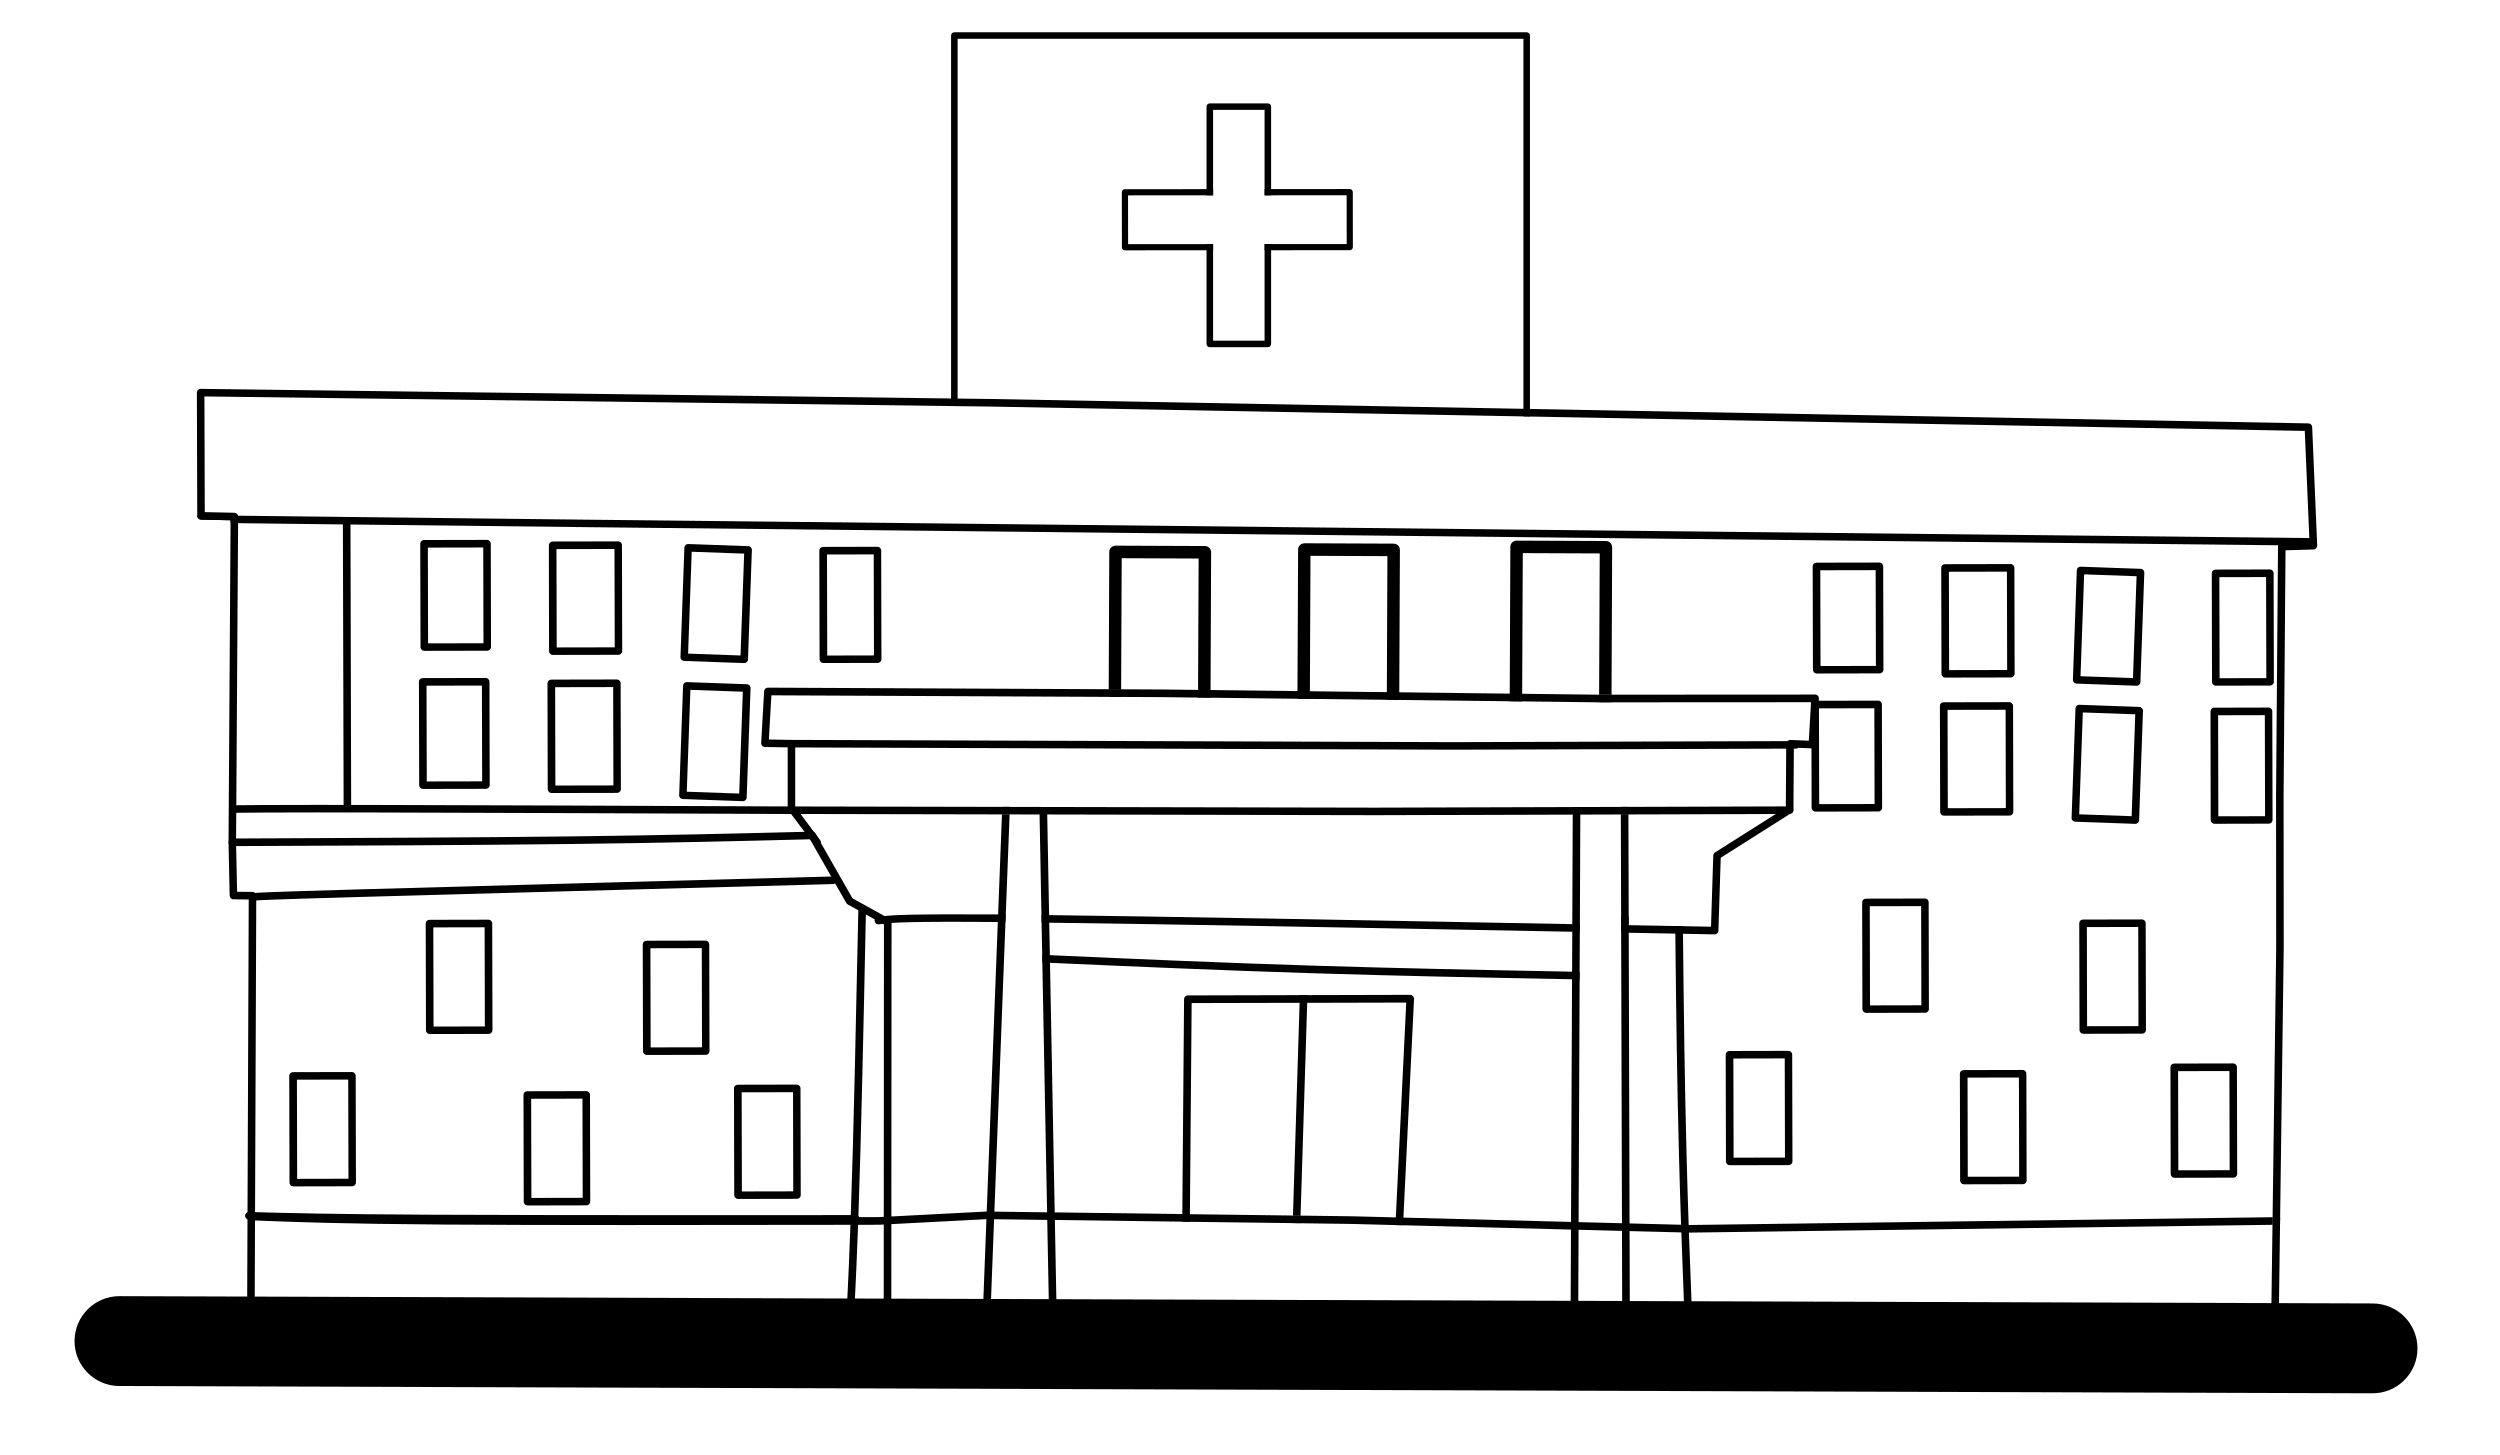 <?xml version="1.0" encoding="utf-8"?>
<!-- Generator: Adobe Illustrator 24.1.0, SVG Export Plug-In . SVG Version: 6.00 Build 0)  -->
<svg version="1.1" id="Layer_1" xmlns="http://www.w3.org/2000/svg" xmlns:xlink="http://www.w3.org/1999/xlink" x="0px" y="0px"
	 viewBox="0 0 3981 2316.4" style="enable-background:new 0 0 3981 2316.4;" xml:space="preserve">
<g>
	<path d="M190.5,2064l3587.7,11.6c39.5,0.1,71.5,32.3,71.4,71.8c-0.1,39.5-32.3,71.5-71.8,71.3L190,2207.1
		c-39.5-0.1-71.5-32.3-71.3-71.8C118.8,2095.8,151,2063.8,190.5,2064z"/>
	<path d="M393.5,2097.6l2.6-671.3l6,6.1l-30.4-0.3c-3.3,0-5.9-2.6-6-5.9l-1.8-84.4c0-0.1,0-0.1,0-0.2l3.3-519.1l5.9,6.1l-53.1-1.1
		c-3.3-0.1-5.9-2.7-5.9-6l-0.6-196.2c0-1.6,0.6-3.2,1.8-4.3c1.1-1.1,2.7-1.8,4.3-1.8l1255.8,16.1h0l2100.6,38.9
		c3.2,0.1,5.8,2.6,5.9,5.8l8,188.7c0.1,1.6-0.5,3.2-1.6,4.4c-1.1,1.2-2.6,1.9-4.2,1.9l-50.4,1.5l5.8-6l-3.1,396.4v-0.1l0.2,243.1
		v0.1l-7.7,576.6c-0.1,3.3-2.7,5.9-6,5.9l-3223.4,11.1c-1.6,0-3.1-0.6-4.3-1.8C394.1,2100.7,393.5,2099.2,393.5,2097.6
		 M405.5,2097.6l-6-6l3223.4-11.1l-6,5.9l7.7-576.6v0.1l-0.2-243.1v-0.1l3.1-396.4c0-3.2,2.6-5.9,5.8-6l50.4-1.5l-5.8,6.3l-8-188.6
		l5.9,5.8l-2100.5-38.9h0L319.4,631.2l6.1-6l0.6,196.2l-5.9-6l53.1,1.1c3.3,0.1,5.9,2.8,5.9,6.1l-3.3,519.1v-0.2l1.8,84.4l-6-5.9
		l30.4,0.3c3.3,0,6,2.7,6,6.1L405.5,2097.6z"/>
	<path d="M314.1,820.3l0,1.1c0,3.3,2.6,5.9,5.9,6l47.1,1l0,4.6h0c3.9,0,7.9,0.1,12,0.1l0.1-10.6l-0.1,10.6l0,0
		c44.1,0.5,98.4,1.2,166.9,2l0-5.1l0,5.1h0h0h0c4,0.1,8,0.1,12,0.1h0h0h0c98.6,1.1,225.4,2.6,391,4.4l1,0l2677.6,28.7v0c0,0,0,0,0,0
		h0h0h0l62.1,0.7c0-0.2,0-0.3,0-0.5l-0.5-11.6l-12.1-0.1L950.2,827.7l-1,0c-290.5-3.2-461.6-5.2-570.2-6.5l0,0
		C354.4,820.8,332.9,820.6,314.1,820.3L314.1,820.3z M552,824.1C552,824.1,552,824.1,552,824.1C552,824.1,552,824.1,552,824.1z"/>
	<path d="M373.2,1282.3c28.8-0.3,57.5-0.6,129.9-0.6c25.9,0,57.1,0,96,0.1c147.9,0.3,404.6,1.3,661.4,2.4h0l930,1.9h0l659.2-2l-6,6
		l0.7-105.8c0-1.6,0.7-3.2,1.9-4.3c1.2-1.1,2.8-1.7,4.4-1.7l35.5,1.4l-6.2,5.7l4.3-73.6l6,6.4l-345.2,0.2h-0.1l-178.1-2.1
		l-518.9-6.2h0l-625.4-2.9l6.1-5.7l-4.7,82.4l-5.9-6.4l41.8,0.7h-0.1l1055.1,3.6h0l545-1.7c3.3,0,6,2.7,6.1,6c0,3.3-2.7,6-6,6
		l-545,1.7h0l-1055.1-3.6h-0.1l-41.8-0.7c-1.6,0-3.2-0.7-4.3-1.9c-1.1-1.2-1.7-2.8-1.6-4.5l4.7-82.4c0.2-3.2,2.8-5.7,6-5.7
		l625.4,2.9h0.1l518.9,6.2l178.1,2.1h-0.1l345.2-0.2c1.7,0,3.3,0.7,4.4,1.9c1.1,1.2,1.7,2.8,1.6,4.5l-4.3,73.6
		c-0.2,3.3-3,5.8-6.3,5.7l-35.5-1.4l6.3-6l-0.7,105.8c0,3.3-2.7,6-6,6l-659.2,2h0l-930-1.9h0c-256.8-1-513.5-2.1-661.4-2.4
		c-38.9-0.1-70.1-0.1-96-0.1c-72.4,0-101,0.3-129.7,0.6c-3.3,0-6.1-2.6-6.1-6C367.2,1285.1,369.8,1282.3,373.2,1282.3z"/>
	<path d="M1293.3,1324.3c-0.1,0-0.1,0-0.2,0h-0.1v0c-4,0.1-8.1,0.2-12.1,0.3h0c-111.3,2.8-223.7,5.5-372.1,7.3
		c-152.2,1.8-342.4,2.5-532.9,3.3c-2,0-3.9,0-5.9,0c-3.3,0-6,2.7-6,6.1c0,3.3,2.7,6,6,6c2,0,4,0,6,0h0l-0.1-5.6l0.1,5.6
		c190.5-0.7,380.6-1.5,532.9-3.3c152.3-1.8,266.8-4.6,380.9-7.5l57.9,101.5c0.6,1,1.4,1.8,2.3,2.3l16.8,9.2v0c0,0,0,0,0,0l11.9,6.6
		l14.4,8l12.8,7.1l1.7,0.9l-0.4,616l12.1,0l0.4-618.2v-1.4c0-2.2-1.2-4.2-3.1-5.3l-8.1-4.5h0l-51-28.2l-50.2-87.9l-7.4-12.9
		l-1.3-2.4c-0.5-0.9-1.2-1.6-2-2.1l2,2.7l-2-2.7C1295.6,1324.7,1294.4,1324.3,1293.3,1324.3z"/>
	<path d="M1419.3,2088.1l-12.1,0l0,12l12.1,0L1419.3,2088.1z"/>
	<path d="M1398.2,1460l-0.2,0L1398.2,1460z"/>
	<path d="M1372.9,1440.2c-3.3,0-5.9,2.6-6,5.9c0,1.2-0.1,2.3-0.1,3.5c-3.7,176.8-7.4,353.1-12,484.7c0,0.2,0,0.5,0,0.7
		c-0.1,4.1-0.3,8.1-0.4,12.1c-1.9,53.5-4,99.6-6.1,141.3c-0.2,4.1-0.4,8.1-0.6,12.1l12.1,0c0.2-4,0.4-8,0.6-12.1h0
		c2.2-42,4.2-88.4,6.2-142.4c0.1-3.1,0.2-6.3,0.3-9.5v0c0-0.6,0-1.1,0.1-1.7c4.5-130.1,8.2-303.9,11.8-478.5
		c0.1-3.3,0.1-6.5,0.2-9.8c0.1-3.3-2.6-6.1-5.9-6.1C1373,1440.2,1372.9,1440.2,1372.9,1440.2z M1364.6,1946.8
		c-0.5,0.1-1,0.2-1.6,0.2h0c-2.3,0-4.6,0-6.9,0v0c2.3,0,4.6,0,6.9,0C1363.5,1947,1364.1,1946.9,1364.6,1946.8z"/>
	<path d="M1265.3,1283.6l40.8,54.4c2,2.7,1.5,6.4-1.2,8.4c-2.7,2-6.4,1.5-8.4-1.2l-40.8-54.4c-2-2.7-1.5-6.4,1.2-8.4
		C1259.5,1280.4,1263.3,1281,1265.3,1283.6z"/>
	<path d="M396.5,1930L396.5,1930c64.2,1.7,128.4,3.5,289.4,4.3c112.1,0.6,271.1,0.7,444.4,0.7l232.6-0.1c3.3,0,6,2.7,6,6
		c0,3.3-2.7,6-6,6l-232.6,0.1c-173.3,0-332.4-0.1-444.5-0.7c-161.1-0.8-225.4-2.5-289.7-4.3h0c-3.3-0.1-5.9-2.9-5.9-6.2
		C390.4,1932.5,393.2,1929.9,396.5,1930z"/>
	<path d="M558.1,830.1l1.1,457.2c0,3.3-2.7,6-6,6c-3.3,0-6-2.7-6-6L546,830.1c0-3.3,2.7-6,6-6C555.3,824,558,826.7,558.1,830.1z"/>
	<path d="M2849.7,1283.4c-1.1,0-2.2,0.3-3.2,0.9l-18.8,11.9l-96.7,61.2c-1.7,1.1-2.7,2.9-2.8,4.9l-3.6,113.4
		c-43.8-0.8-87.5-1.7-131.1-2.5c-4-0.1-8-0.2-12-0.2h0l0,12.1h0c4,0.1,8,0.1,12,0.2c45.4,0.9,91.1,1.7,136.8,2.6c0,0,0.1,0,0.1,0
		c3.2,0,5.9-2.6,6-5.8l3.7-116.2l110.2-69.8h0l2.5-1.6c1.5-0.9,2.4-2.4,2.7-3.9h0c0,0,0-0.1,0-0.1c0.1-0.6,0.1-1.3,0-1.9
		c-0.1-0.8-0.4-1.6-0.9-2.4C2853.7,1284.4,2851.7,1283.4,2849.7,1283.4z M2855.7,1288.6L2855.7,1288.6L2855.7,1288.6z"/>
	<path d="M2503.6,1471.6l0,12.1c4,0.1,8,0.1,12,0.2l0.1-12.1c-0.5,0-1,0-1.5,0h0c0.5,0,1,0,1.5,0
		C2511.7,1471.7,2507.7,1471.6,2503.6,1471.6L2503.6,1471.6z"/>
	<path d="M1669.7,1469.2c0.4,0,0.7,0,1.1,0C1670.4,1469.3,1670.1,1469.3,1669.7,1469.2z"/>
	<path d="M1658.5,1457.1l0.2,12.1c0.9,0,1.9,0,2.8,0c2.5,0,5,0.1,7.5,0.1c0,0,0,0,0,0c-0.1,0-0.1,0-0.1,0c0,0,0,0,0,0
		c0,0,0.1,0,0.1,0c0.1,0,0.2,0,0.3,0c0.1,0,0.3,0,0.4,0c0.4,0,0.7,0,1.1,0c183.4,2.3,496.4,8,832.8,14.4l0-12.1
		c-336.9-6.4-650.3-12.1-833.6-14.4c-0.1,0-0.3,0-0.4,0h0c-0.1,0-0.2,0-0.3,0c0.1,0,0.1,0,0.2,0c-0.1,0-0.1,0-0.2,0s-0.1,0-0.2,0h0
		c0,0,0.1,0,0.1,0c0,0,0,0,0,0h0c-0.1,0-0.1,0-0.2,0c0,0,0.1,0,0.1,0v0c0,0-0.1,0-0.1,0c-0.1,0-0.1,0-0.2,0c-2.4,0-4.8-0.1-7.2-0.1
		C1660.6,1457.1,1659.6,1457.1,1658.5,1457.1z"/>
	<path d="M1503.9,1456c-45.1,0.1-68.7,0.8-83.4,1.7c-4.9,0.3-8.8,0.6-12.1,1c-3.9,0.4-7,0.8-10.1,1.2l-0.3,0
		c-2.3,0.3-4.2,1.9-4.9,4.1c-0.3,0.9-0.4,1.8-0.3,2.7c0.4,3,3,5.2,6,5.2c0.3,0,0.5,0,0.8-0.1l0.3,0c1.9-0.3,3.9-0.5,6-0.8l-0.2-0.1
		l0.2,0.1c3.7-0.4,8-0.9,13.7-1.3v-1.4v1.4c0.5,0,1.1-0.1,1.6-0.1c14.4-0.9,37.7-1.6,82.6-1.7c22.5-0.1,50.3,0.1,85.1,0.3
		c3.9,0,7.9,0.1,12.1,0.1l0.5-12.1c-4.1,0-8.1-0.1-12.1-0.1C1554.5,1456.1,1526.5,1456,1503.9,1456z"/>
	<path d="M1576.9,2099.6l-12.1,0L1576.9,2099.6z"/>
	<path d="M1595.5,1297l-6.1,159.4l-0.5,12.1l-23.7,619.1l-0.4,12.1l12.1,0l0.5-12.1v0v0l23.7-619l0.5-12.1l6.1-159.5L1595.5,1297z"
		/>
	<path d="M1596,1284.9l-0.5,12l12.1,0l0.5-12L1596,1284.9z"/>
	<path d="M1682.6,2087.1l-12.1,0l0.2,12l12.1,0L1682.6,2087.1z"/>
	<path d="M1655.2,1285l0.2,12.1l3,160l0.2,12.1l1,51.5l0.2,12.1l10.6,554.5l12.1,0l-10.5-553.9l-0.2-12.1c-1,0-1.9-0.1-2.9-0.1v0
		c1,0,1.9,0.1,2.9,0.1l-1-51.9c-1.5,0-3,0-4.5-0.1c1.5,0,3,0,4.5,0.1l-0.2-12.1c-1.5,0-2.9,0-4.3-0.1c1.4,0,2.9,0,4.3,0.1l-3-160.1
		l-0.2-12L1655.2,1285z"/>
	<path d="M2516.5,1285.1l-12,0l-0.1,12.1l-0.7,174.4l0,12.1l-0.3,63.8l-0.1,12.1l-2.2,524.9l-0.1,12l12.1,0l0.1-12.1l2.2-524.6
		l0-4.2l0-3.4l0-3.1l0-1.4l0.3-63.8c-1.1,0-2.2,0-3.3-0.1h0h0c-1.1,0-2.1,0-3.2-0.1h0c2.1,0,4.3,0.1,6.5,0.1l0.1-12.1
		c-0.8,0-1.7,0-2.5-0.1h0c0.8,0,1.6,0,2.5,0.1l0.7-174.6L2516.5,1285.1z"/>
	<path d="M2593.1,1296.9l-12.1,0l0.5,176.1l0,12.1l1.7,598.9l0,12.1l12.1,0l0-12.1l-1.7-598.7h0h0c-1.4,0-2.8,0-4.2-0.1h0
		c1.4,0,2.8,0.1,4.2,0.1l0-12c-1.4,0-2.8-0.1-4.2-0.1h0c1.4,0,2.8,0.1,4.2,0.1L2593.1,1296.9z"/>
	<path d="M2593.1,1284.9l-12.1,0l0,12.1l12.1,0L2593.1,1284.9z"/>
	<path d="M2515.4,1554.7v0.7l0,3.7L2515.4,1554.7z"/>
	<path d="M2515.4,1547.6l0,7.1l0-5.8L2515.4,1547.6z"/>
	<path d="M2503.3,1547.4l-0.1,12.1c4,0.1,8,0.1,12.1,0.2l0.1-12C2511.4,1547.5,2507.4,1547.4,2503.3,1547.4L2503.3,1547.4z"/>
	<path d="M1659.7,1520.6l0.2,12.1c4,0.2,8,0.4,12.1,0.5l-0.2-12.1l0.2,12.1c137.4,6.1,275.3,12.1,415.6,16.5
		c136.8,4.3,276.1,7.1,415.6,9.7l0.1-12.1c-139.5-2.6-278.6-5.4-415.3-9.7c-140.6-4.4-278.7-10.4-416.4-16.6c-0.3,0-0.6,0-0.9,0
		C1667,1520.9,1663.4,1520.8,1659.7,1520.6z"/>
	<path d="M404.9,1422.1c7.8-0.8,15.6-1.5,168.9-5.9c153.5-4.4,453.1-12.5,752.6-20.5c3.3-0.1,6.1,2.5,6.2,5.9
		c0.1,3.3-2.5,6.1-5.9,6.2c-299.6,8.1-599,16.1-752.6,20.5c-153.7,4.4-160.9,5.1-168.1,5.8c-3.3,0.3-6.3-2.1-6.6-5.4
		C399.2,1425.3,401.6,1422.4,404.9,1422.1z"/>
	<path d="M1266.3,1187.1l0,100.2c0,3.3-2.7,6-6,6c-3.3,0-6-2.7-6-6l0-100.2c0-3.3,2.7-6,6-6
		C1263.6,1181,1266.3,1183.7,1266.3,1187.1z"/>
	<path d="M2667.7,1474.7C2667.7,1474.7,2667.7,1474.7,2667.7,1474.7c0,4.1,0.1,8.1,0.1,12.1c1.2,118,2.7,235.9,5.8,352.9
		c2.1,81.7,5.1,163,8.3,244.1h0h0l0,0h0h0h0c0.2,4,0.3,8,0.5,12l12.1,0l0,0c-0.2-4-0.3-8-0.5-12.1c-3.3-81.2-6.2-162.5-8.3-244.3
		c-3.1-116.8-4.5-234.5-5.7-352.4h0c-0.8,0-1.6,0-2.4,0c-0.2,0-0.5,0-0.7,0h0c0.2,0,0.5,0,0.7,0h0c0.8,0,1.6,0,2.4,0
		c0-3.9-0.1-7.8-0.1-11.7h0l-5.9-0.3l5.9,0.3c0-0.1,0-0.2,0-0.3h0c-0.5,0-1,0-1.5,0h0c0.3,0,0.5,0,0.8,0
		C2675.3,1474.8,2671.5,1474.8,2667.7,1474.7L2667.7,1474.7z"/>
	<path d="M2581.5,1459l0,12.1l12.1,0.5l0-12.1L2581.5,1459z"/>
	<path d="M2673.7,1462.9l5.9,0.3L2673.7,1462.9z"/>
	<path d="M2673.7,1462.9l5.9,0.3L2673.7,1462.9z"/>
	<path d="M2673.7,1462.9l5.9,0.3L2673.7,1462.9z"/>
	<path d="M3630.9,1938.1l-12.1,0.2l-0.2,12.1l12.1-0.2L3630.9,1938.1z"/>
	<path d="M402.4,1931.2c-3.2,0-5.9,2.5-6,5.8c-0.1,3.3,2.5,6.1,5.8,6.3c1.3,0.1,2.7,0.1,4,0.2l0-1h0h0l0,1h0
		c68.3,2.7,138.5,5.3,301.6,6.5c156.8,1.1,399.1,0.8,646.5,0.4l0,0c4,0,8,0,12.1,0v0c11.2,0,22.4,0,33.6-0.1l0.3,0l7.1-0.4l12.1-0.6
		l151.6-7.9v0v0l0.8,0l11.2,0.1l84.8,1.1l12.1,0.2v0l-0.2-12.1l-12.1-0.2l-84.1-1.1l-11.7-0.2l-0.3,0h-0.1l-151.9,7.9v0l-12.1,0.6
		l-7.6,0.4c-10.5,0-21,0-31.4,0.1c-0.5,0-1,0-1.5,0c-4,0-8,0-12.1,0c0,0,0,0,0,0c0,0,0,0,0,0c-247.5,0.4-490.2,0.7-646.9-0.4
		c-166.2-1.2-235.7-3.9-305.2-6.6C402.5,1931.2,402.4,1931.2,402.4,1931.2z M1356.8,1947c0.1,0,0.2,0,0.3,0v0
		C1357,1947,1356.9,1947,1356.8,1947L1356.8,1947z M1359.5,1947c0.7,0,1.4,0,2,0c0.4,0,0.8,0,1.1,0
		C1361.6,1947,1360.6,1947,1359.5,1947z"/>
	<path d="M1679.6,1930.6l0.2,12.1l204.1,2.7l4.5,0.1l6.2,0.1l164,2.1l12,0.2l81.6,1.1l69.7,1.8l3.9,0.1l8.2,0.2l267.7,6.9l12.1,0.3
		l69.2,1.8l12,0.3l82.4,2.1l0,0l12,0.3v0h0l1.6,0l0.2,0l927.4-12.4l0.2-12.1l-927.6,12.4l-2.2-0.1v0l-12.1-0.3h0v0l-82-2.1
		l-12.1-0.3l-69.1-1.8l-12.1-0.3l-267.1-6.9l-12-0.3l-70-1.8h-0.1l-92.4-1.2l-1,0l-164.3-2.1l-12.1-0.2L1679.6,1930.6z"/>
	<path d="M1364.7,1946.8C1364.6,1946.8,1364.6,1946.8,1364.7,1946.8c-0.3,0.1-0.5,0.1-0.8,0.2v0
		C1364.1,1946.9,1364.4,1946.8,1364.7,1946.8C1364.6,1946.8,1364.6,1946.8,1364.7,1946.8z"/>
	<path d="M2245.4,1584.2l-353.9,0.9c-3.3,0-6,2.7-6,6l-2.8,342.2l-0.1,12.1l12.1,0.2l0.1-12l2.8-336.3l172.1-0.4l12.1,0l157.5-0.4
		l-16.6,342.3l-0.6,12l12.1,0.3l0.6-12l16.9-348.4c0.1-1.6-0.5-3.3-1.7-4.4C2248.6,1584.9,2247,1584.2,2245.4,1584.2z"/>
	<path d="M2082,1584.6l-12.1,0l-0.4,12.1l-10.6,338.9l12.1,0.2l10.6-339.1L2082,1584.6z"/>
	<path d="M2059,1935.6l-0.4,12l12,0.2l0.4-12l-8.7-0.1L2059,1935.6z"/>
	<path d="M684,1464.7l93.8-0.2c3.3,0,6,2.7,6,6l0.4,169.9c0,3.3-2.7,6-6,6l-93.8,0.2c-1.6,0-3.1-0.6-4.3-1.8
		c-1.1-1.1-1.8-2.6-1.8-4.3l-0.4-169.9c0-1.6,0.6-3.1,1.8-4.3C680.9,1465.4,682.4,1464.7,684,1464.7 M684,1476.8l6-6l0.4,169.9l-6-6
		l93.7-0.2l-6,6l-0.4-169.9l6,6L684,1476.8z"/>
	<path d="M466.7,1707.3l93.7-0.2c3.3,0,6,2.7,6,6l0.4,169.9c0,3.3-2.7,6-6,6l-93.7,0.2c-1.6,0-3.1-0.6-4.3-1.8
		c-1.1-1.1-1.8-2.7-1.8-4.3l-0.4-169.9c0-1.6,0.6-3.1,1.8-4.3C463.6,1707.9,465.1,1707.3,466.7,1707.3 M466.8,1719.3l6-6l0.4,169.9
		l-6-6l93.7-0.2l-6,6l-0.4-169.9l6,6L466.8,1719.3z"/>
	<path d="M839.7,1737.7l93.8-0.2c3.3,0,6,2.7,6,6l0.4,169.9c0,3.3-2.7,6-6,6l-93.8,0.2c-1.6,0-3.1-0.6-4.3-1.8
		c-1.1-1.1-1.8-2.7-1.8-4.3l-0.4-169.9c0-1.6,0.6-3.1,1.8-4.3C836.6,1738.3,838.1,1737.7,839.7,1737.7 M839.8,1749.7l6-6l0.4,169.9
		l-6-6l93.7-0.2l-6,6l-0.4-169.9l6,6L839.8,1749.7z"/>
	<path d="M1029.6,1498l93.8-0.2c3.3,0,6,2.7,6,6l0.4,169.9c0,3.3-2.7,6-6,6l-93.8,0.2c-1.6,0-3.1-0.6-4.3-1.8
		c-1.1-1.1-1.8-2.7-1.8-4.3l-0.4-169.9c0-1.6,0.6-3.1,1.8-4.3C1026.5,1498.6,1028,1498,1029.6,1498 M1029.7,1510l6-6l0.4,169.9l-6-6
		l93.8-0.2l-6,6l-0.4-169.9l6,6L1029.7,1510z"/>
	<path d="M1175,1727.3l93.7-0.2c3.3,0,6,2.7,6,6l0.4,169.9c0,3.3-2.7,6-6,6l-93.8,0.2c-1.6,0-3.1-0.6-4.3-1.8
		c-1.1-1.1-1.8-2.7-1.8-4.3l-0.4-169.9c0-1.6,0.6-3.1,1.8-4.3C1171.8,1728,1173.4,1727.3,1175,1727.3 M1175,1739.4l6-6l0.4,169.9
		l-6-6l93.8-0.2l-6,6l-0.4-169.9l6,6L1175,1739.4z"/>
	<path d="M2971.4,1431l93.8-0.2c3.3,0,6,2.7,6,6l0.4,169.9c0,3.3-2.7,6-6,6l-93.8,0.2c-1.6,0-3.1-0.6-4.3-1.8s-1.8-2.7-1.8-4.3
		l-0.4-169.9c0-1.6,0.6-3.1,1.8-4.3C2968.2,1431.7,2969.8,1431,2971.4,1431 M2971.4,1443.1l6-6l0.4,169.9l-6-6l93.8-0.2l-6,6
		l-0.4-169.9l6,6L2971.4,1443.1z"/>
	<path d="M2754.1,1673.6l93.8-0.2c3.3,0,6,2.7,6,6l0.4,169.9c0,3.3-2.7,6-6,6l-93.8,0.2c-1.6,0-3.1-0.6-4.3-1.8
		c-1.1-1.1-1.8-2.7-1.8-4.3l-0.4-169.9c0-1.6,0.6-3.1,1.8-4.3C2751,1674.2,2752.5,1673.6,2754.1,1673.6 M2754.2,1685.6l6-6
		l0.4,169.9l-6-6l93.8-0.2l-6,6l-0.4-169.9l6,6L2754.2,1685.6z"/>
	<path d="M3127.1,1704l93.7-0.2c3.3,0,6,2.7,6,6l0.4,169.9c0,3.3-2.7,6-6,6l-93.8,0.2c-1.6,0-3.1-0.6-4.3-1.8
		c-1.1-1.1-1.8-2.7-1.8-4.3l-0.4-169.9c0-1.6,0.6-3.1,1.8-4.3C3124,1704.6,3125.5,1704,3127.1,1704 M3127.1,1716l6-6l0.4,169.9l-6-6
		l93.8-0.2l-6,6l-0.4-169.9l6,6L3127.1,1716z"/>
	<path d="M3317,1464.3l93.8-0.2c3.3,0,6,2.7,6,6l0.4,169.9c0,3.3-2.7,6-6,6l-93.7,0.2c-1.6,0-3.1-0.6-4.3-1.8
		c-1.1-1.1-1.8-2.7-1.8-4.3l-0.4-169.9c0-1.6,0.6-3.1,1.8-4.3C3313.9,1464.9,3315.4,1464.3,3317,1464.3 M3317.1,1476.3l6-6
		l0.4,169.9l-6-6l93.8-0.2l-6,6l-0.4-169.9l6,6L3317.1,1476.3z"/>
	<path d="M3462.3,1693.6l93.8-0.2c3.3,0,6,2.7,6,6l0.4,169.9c0,3.3-2.7,6-6,6l-93.8,0.2c-1.6,0-3.1-0.6-4.3-1.8
		c-1.1-1.1-1.8-2.7-1.8-4.3l-0.4-169.9c0-1.6,0.6-3.1,1.8-4.3C3459.2,1694.3,3460.7,1693.6,3462.3,1693.6 M3462.4,1705.7l6-6
		l0.4,169.9l-6-6l93.7-0.2l-6,6l-0.4-169.9l6,6L3462.4,1705.7z"/>
	<path d="M675.3,859.9l100.2-0.2c3.3,0,6,2.7,6,6l0.4,164.5c0,3.3-2.7,6-6,6l-100.2,0.2c-1.6,0-3.1-0.6-4.3-1.8
		c-1.1-1.1-1.8-2.7-1.8-4.3L669.2,866c0-1.6,0.6-3.1,1.8-4.3C672.1,860.6,673.7,859.9,675.3,859.9 M675.3,872l6-6l0.4,164.5l-6-6
		l100.2-0.2l-6,6l-0.4-164.5l6,6L675.3,872z"/>
	<path d="M880,862.3l104.4-0.2c3.3,0,6,2.7,6,6l0.4,168.6c0,3.3-2.7,6-6,6l-104.4,0.2c-1.6,0-3.1-0.6-4.3-1.8
		c-1.1-1.1-1.8-2.6-1.8-4.3L874,868.4c0-1.6,0.6-3.1,1.8-4.3C876.9,863,878.4,862.3,880,862.3 M880.1,874.4l6-6l0.4,168.6l-6-6
		l104.4-0.2l-6,6l-0.4-168.6l6,6L880.1,874.4z"/>
	<path d="M1096,866.3l95.5,3.4c3.3,0.1,5.9,2.9,5.8,6.2l-6.2,174.2c-0.1,3.3-2.9,5.9-6.2,5.8l-95.5-3.4c-1.6-0.1-3.1-0.8-4.2-1.9
		c-1.1-1.2-1.7-2.7-1.6-4.3l6.2-174.2c0.1-1.6,0.8-3.1,1.9-4.2C1092.8,866.8,1094.4,866.3,1096,866.3 M1095.5,878.4l6.2-5.8
		l-6.2,174.2l-5.8-6.2l95.5,3.4l-6.2,5.8l6.2-174.2l5.8,6.2L1095.5,878.4z"/>
	<path d="M1310.8,870.9l86.4-0.2c3.3,0,6,2.7,6,6l0.4,172.9c0,3.3-2.7,6-6,6l-86.4,0.2c-1.6,0-3.1-0.6-4.3-1.8
		c-1.1-1.1-1.8-2.7-1.8-4.3l-0.4-172.9c0-1.6,0.6-3.1,1.8-4.3C1307.7,871.6,1309.2,870.9,1310.8,870.9 M1310.9,883l6-6l0.4,172.9
		l-6-6l86.4-0.2l-6,6l-0.4-172.9l6,6L1310.9,883z"/>
	<path d="M673.2,1079.8l100.2-0.2c3.3,0,6,2.7,6,6l0.4,164.5c0,3.3-2.7,6-6,6l-100.2,0.2c-1.6,0-3.1-0.6-4.3-1.8
		c-1.1-1.1-1.8-2.7-1.8-4.3l-0.4-164.5c0-1.6,0.6-3.1,1.8-4.3C670,1080.5,671.6,1079.8,673.2,1079.8 M673.2,1091.9l6-6l0.4,164.5
		l-6-6l100.2-0.2l-6,6l-0.4-164.5l6,6L673.2,1091.9z"/>
	<path d="M877.9,1082.2l104.4-0.2c3.3,0,6,2.7,6,6l0.4,168.6c0,3.3-2.7,6-6,6l-104.4,0.2c-1.6,0-3.1-0.6-4.3-1.8
		c-1.1-1.1-1.8-2.7-1.8-4.3l-0.4-168.6c0-1.6,0.6-3.1,1.8-4.3C874.8,1082.9,876.3,1082.2,877.9,1082.2 M878,1094.3l6-6l0.4,168.6
		l-6-6l104.4-0.2l-6,6l-0.4-168.6l6,6L878,1094.3z"/>
	<path d="M1093.9,1086.2l95.5,3.4c3.3,0.1,5.9,2.9,5.8,6.2L1189,1270c-0.1,3.3-2.9,5.9-6.2,5.8l-95.5-3.4c-1.6-0.1-3.1-0.7-4.2-1.9
		c-1.1-1.2-1.7-2.7-1.6-4.3l6.2-174.2c0.1-1.6,0.7-3.1,1.9-4.2C1090.7,1086.7,1092.3,1086.2,1093.9,1086.2 M1093.4,1098.3l6.2-5.8
		l-6.2,174.2l-5.8-6.2l95.5,3.4l-6.2,5.8l6.2-174.2l5.8,6.2L1093.4,1098.3z"/>
	<path d="M1776.2,869c-2.6,0-5,1.1-6.9,2.9c-1.9,1.8-2.9,4.4-2.9,7l-0.9,218.7l19.8,0.1l0.9-208.8l122.5,0.5l-0.9,209.3l-0.1,12
		l19.9,0.2l0.1-12.1l0.9-219.3c0-5.5-4.4-9.9-9.9-10l-142.3-0.6C1776.3,869,1776.2,869,1776.2,869z"/>
	<path d="M1765.4,1097.6l-0.1,12.1l19.8,0.1l0.1-12L1765.4,1097.6z"/>
	<path d="M2892.6,896l100.2-0.2c3.3,0,6,2.7,6,6l0.4,164.5c0,3.3-2.7,6-6,6l-100.2,0.2c-1.6,0-3.1-0.6-4.3-1.8
		c-1.1-1.1-1.8-2.7-1.8-4.3l-0.4-164.5c0-1.6,0.6-3.1,1.8-4.3C2889.4,896.7,2891,896,2892.6,896 M2892.6,908.1l6-6l0.4,164.5l-6-6
		l100.2-0.2l-6,6l-0.4-164.5l6,6L2892.6,908.1z"/>
	<path d="M3097.3,898.4l104.4-0.2c3.3,0,6,2.7,6,6l0.4,168.6c0,3.3-2.7,6-6,6l-104.4,0.2c-1.6,0-3.1-0.6-4.3-1.8
		c-1.1-1.1-1.8-2.7-1.8-4.3l-0.4-168.6c0-1.6,0.6-3.1,1.8-4.3C3094.2,899.1,3095.7,898.4,3097.3,898.4 M3097.4,910.5l6-6l0.4,168.6
		l-6-6l104.4-0.2l-6,6l-0.4-168.6l6,6L3097.4,910.5z"/>
	<path d="M3313.3,902.4l95.5,3.4c3.3,0.1,5.9,2.9,5.8,6.2l-6.2,174.2c-0.1,3.3-2.9,5.9-6.2,5.8l-95.5-3.4c-1.6-0.1-3.1-0.8-4.2-1.9
		c-1.1-1.2-1.7-2.7-1.6-4.3l6.2-174.2c0.1-1.6,0.7-3.1,1.9-4.2C3310.1,902.9,3311.7,902.4,3313.3,902.4 M3312.8,914.4l6.2-5.8
		l-6.2,174.2l-5.8-6.2l95.5,3.4l-6.2,5.8l6.2-174.2l5.8,6.2L3312.8,914.4z"/>
	<path d="M3528.1,907l86.4-0.2c3.3,0,6,2.7,6,6l0.4,172.9c0,3.3-2.7,6-6,6l-86.4,0.2c-1.6,0-3.1-0.6-4.3-1.8
		c-1.1-1.1-1.8-2.6-1.8-4.3l-0.4-172.9c0-1.6,0.6-3.1,1.8-4.3C3525,907.7,3526.5,907,3528.1,907 M3528.1,919.1l6-6l0.4,172.9l-6-6
		l86.4-0.2l-6,6l-0.4-172.9l6,6L3528.1,919.1z"/>
	<path d="M2890.5,1115.9l100.2-0.2c3.3,0,6,2.7,6,6l0.4,164.5c0,3.3-2.7,6-6,6l-100.2,0.2c-1.6,0-3.1-0.6-4.3-1.8
		c-1.1-1.1-1.8-2.7-1.8-4.3l-0.4-164.5c0-1.6,0.6-3.1,1.8-4.3C2887.3,1116.6,2888.9,1115.9,2890.5,1115.9 M2890.5,1128l6-6
		l0.4,164.5l-6-6l100.2-0.2l-6,6l-0.4-164.5l6,6L2890.5,1128z"/>
	<path d="M3095.2,1118.3l104.4-0.2c3.3,0,6,2.7,6,6l0.4,168.6c0,3.3-2.7,6-6,6l-104.4,0.2c-1.6,0-3.1-0.6-4.3-1.8
		c-1.1-1.1-1.8-2.7-1.8-4.3l-0.4-168.6c0-1.6,0.6-3.1,1.8-4.3S3093.6,1118.3,3095.2,1118.3 M3095.3,1130.4l6-6l0.4,168.6l-6-6
		l104.4-0.2l-6,6l-0.4-168.6l6,6L3095.3,1130.4z"/>
	<path d="M3311.2,1122.3l95.5,3.4c3.3,0.1,5.9,2.9,5.8,6.2l-6.2,174.2c-0.1,3.3-2.9,5.9-6.2,5.8l-95.5-3.4c-1.6-0.1-3.1-0.8-4.2-1.9
		c-1.1-1.2-1.7-2.7-1.6-4.3l6.2-174.2c0.1-1.6,0.8-3.1,1.9-4.2C3308,1122.8,3309.6,1122.2,3311.2,1122.3 M3310.7,1134.3l6.2-5.8
		l-6.2,174.2l-5.8-6.2l95.5,3.4l-6.2,5.8l6.2-174.2l5.8,6.2L3310.7,1134.3z"/>
	<path d="M3526,1126.9l86.4-0.2c3.3,0,6,2.7,6,6l0.4,172.9c0,3.3-2.7,6-6,6l-86.4,0.2c-1.6,0-3.1-0.6-4.3-1.8
		c-1.1-1.1-1.8-2.7-1.8-4.3L3520,1133c0-1.6,0.6-3.1,1.8-4.3C3522.9,1127.6,3524.4,1126.9,3526,1126.9 M3526.1,1139l6-6l0.4,172.9
		l-6-6l86.4-0.2l-6,6l-0.4-172.9l6,6L3526.1,1139z"/>
	<path d="M2076.9,865.2c-2.6,0-5,1.1-6.9,2.9c-1.9,1.9-2.9,4.4-2.9,7l-1,225.5l-0.1,12.1l19.8,0.2l0.1-16.3l0.9-211.5l122.5,0.5
		l-0.9,216.6l-0.1,12.1l19.8,0.2l0.1-12.1l1-226.7c0-5.5-4.4-9.9-9.9-10l-142.4-0.6C2077,865.2,2077,865.2,2076.9,865.2z"/>
	<path d="M2546.5,1106.3l-0.1,12l19.8,0l0.1-12L2546.5,1106.3z"/>
	<path d="M2414.9,860.9c-2.6,0-5,1.1-6.9,2.9c-1.9,1.8-2.9,4.4-2.9,7l-1,233.8l-0.1,12.1l19.8,0.2l0.1-12.1l1-224l122.5,0.5
		l-1,224.9l19.8,0l1-234.7c0-5.5-4.4-9.9-9.9-10l-142.3-0.6C2415,860.9,2415,860.9,2414.9,860.9z"/>
	<path d="M1519.7,51.4c-1.4,0-2.7,0.5-3.7,1.5c-1,1-1.5,2.3-1.5,3.7v589.9l10.4,0.1V61.8h901v601.2l10.4,0.2V56.6
		c0-2.9-2.3-5.2-5.2-5.2H1519.7z"/>
	<path d="M2024.1,388.6l-10.4,0v153.9h-82V388.7l-10.4,0v159c0,1.4,0.6,2.7,1.5,3.7c1,1,2.3,1.5,3.7,1.5h92.4c2.9,0,5.2-2.3,5.2-5.2
		V388.6z"/>
	<path d="M1926.5,164.6c-1.4,0-2.7,0.6-3.7,1.5c-1,1-1.5,2.3-1.5,3.7V311l10.4,0V175l82,0v136l10.4,0V169.8c0-2.9-2.3-5.2-5.2-5.2
		H1926.5z"/>
	<path d="M1931.7,301.2l-10.4,0l-130,0.1c-1.3,0-2.6,0.5-3.5,1.4c-0.9,0.9-1.4,2.2-1.4,3.5l0.1,87.5c0,2.7,2.2,4.9,4.9,4.9l130-0.1
		l10.4,0v-9.8l-10.4,0l-125,0.1l-0.1-77.7l125.1-0.1l10.4,0V301.2z"/>
	<path d="M2149.3,301l-125.1,0.1l-10.4,0v9.9l10.4,0l120.2-0.1l0.1,77.7l-120.3,0.1l-10.4,0v9.8h10.4l125.2-0.1
		c2.7,0,4.9-2.2,4.9-4.9l-0.1-87.5c0-1.3-0.5-2.6-1.4-3.5C2151.8,301.5,2150.6,301,2149.3,301z"/>
</g>
</svg>
